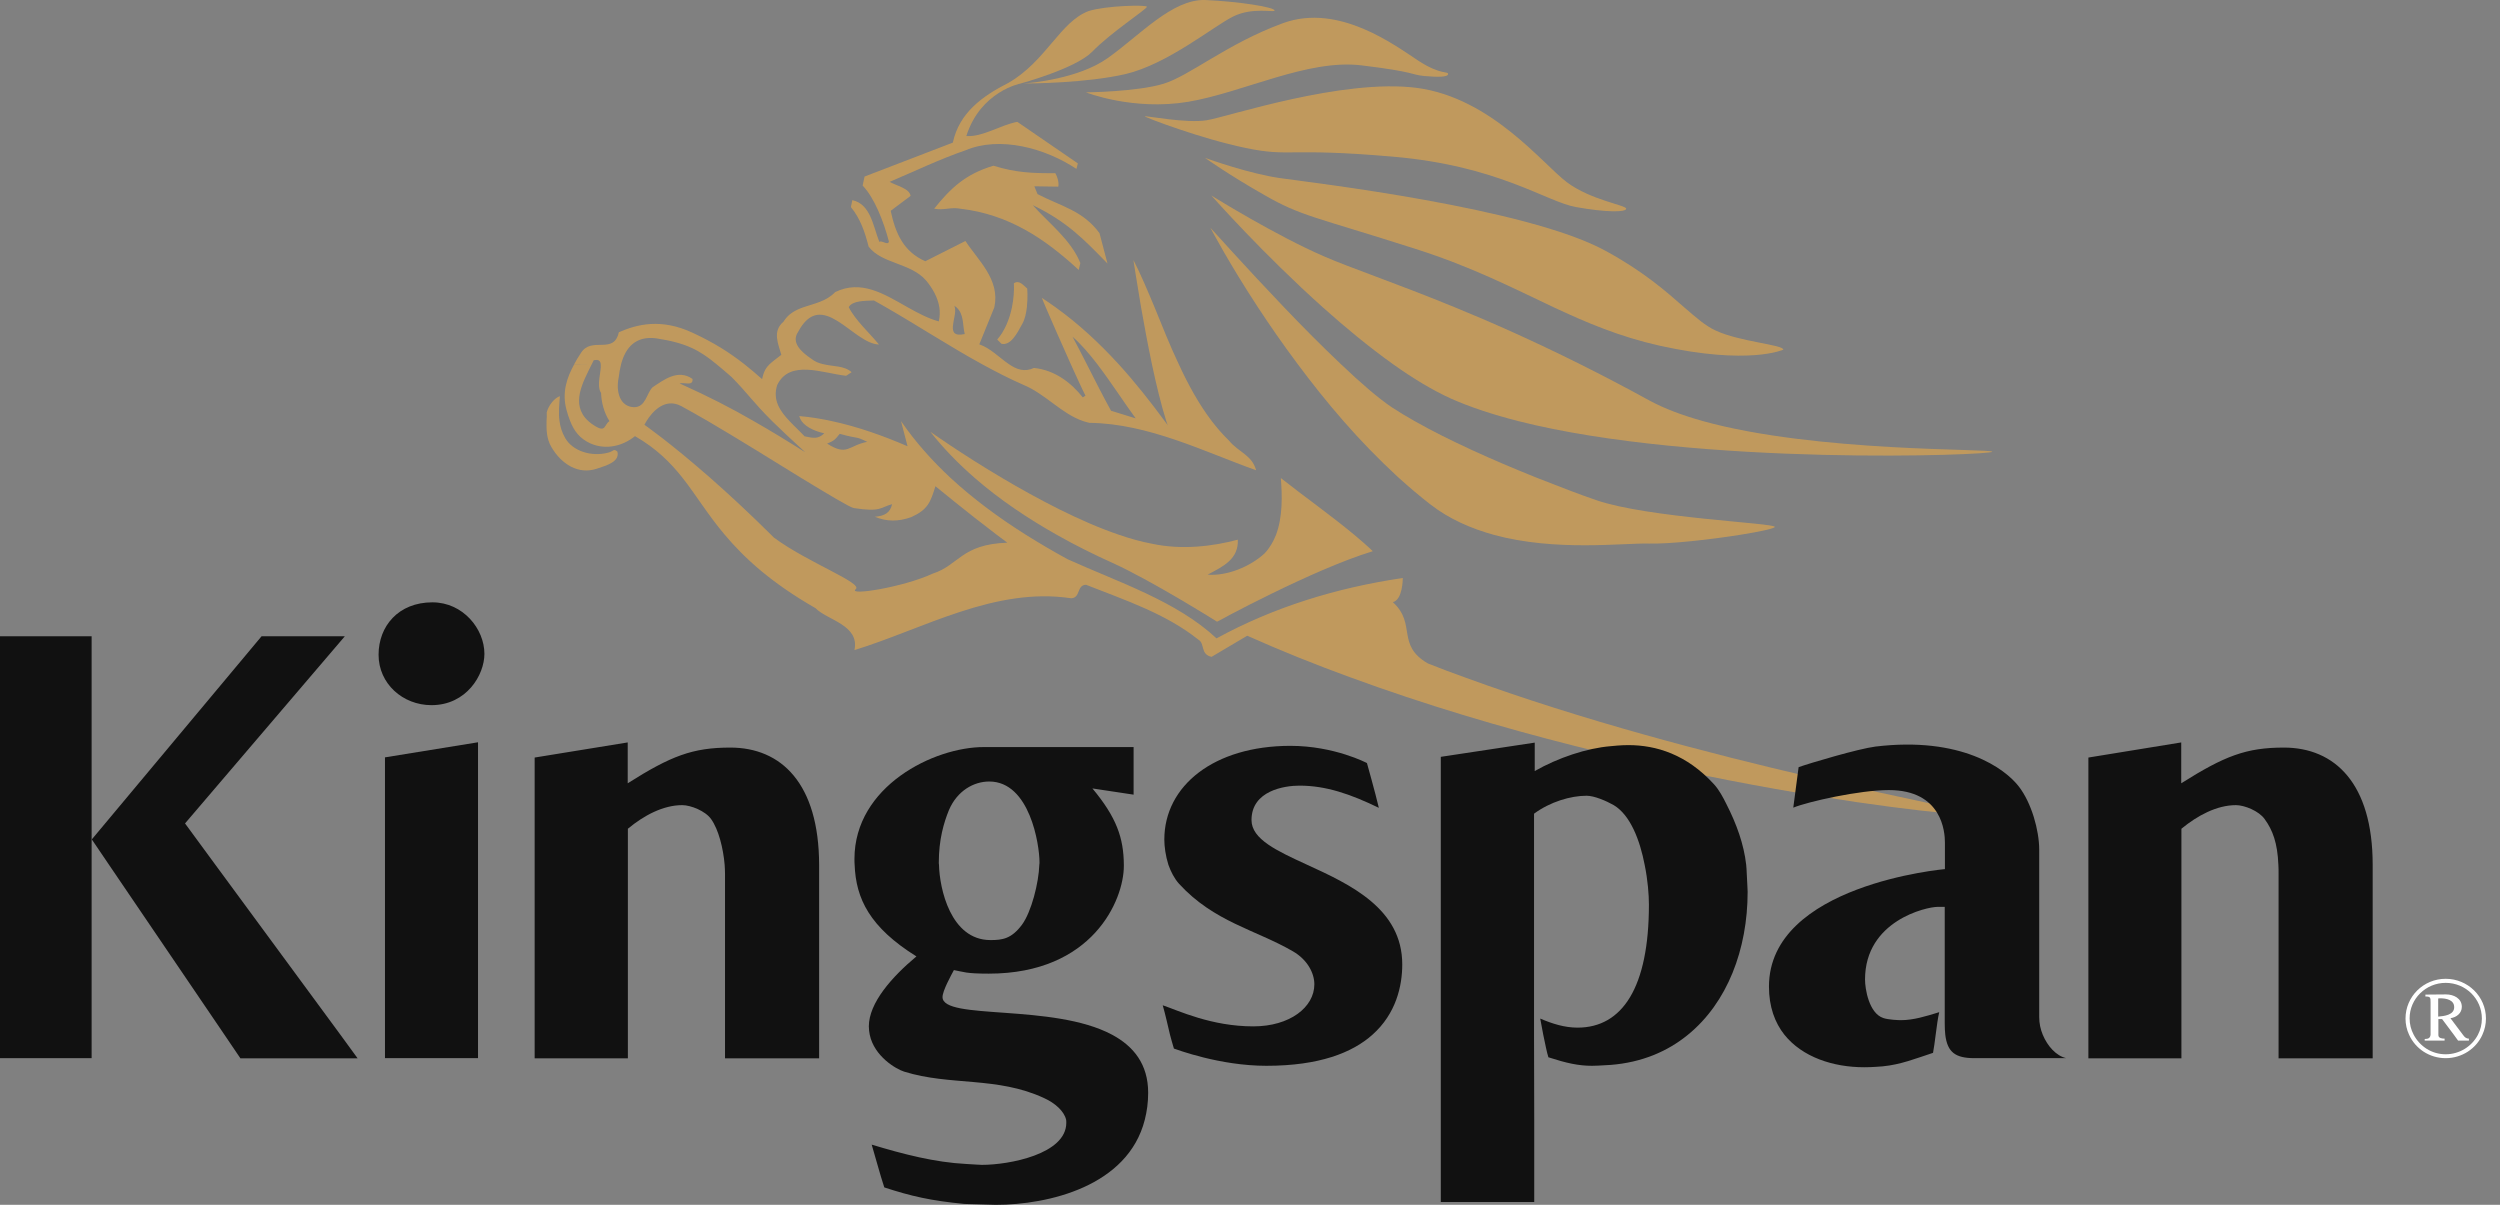 <?xml version="1.0" encoding="UTF-8"?> <svg xmlns="http://www.w3.org/2000/svg" width="166" height="80" viewBox="0 0 166 80" fill="none"><rect x="0" y="0" width="166" height="80" fill="#808080" stroke="none"/><path d="M104.04 12.099C102.46 10.92 99.041 6.499 94.099 5.838C89.148 5.19 81.52 7.76 80.129 7.984C78.773 8.208 76.037 7.666 76.014 7.725C76.014 7.784 79.728 9.21 82.711 9.824C85.694 10.448 85.434 9.788 92.474 10.401C99.524 11.003 102.684 13.408 104.653 13.75C106.622 14.104 107.978 14.104 107.978 13.856C107.978 13.62 105.62 13.29 104.04 12.099ZM94.183 4.034C92.698 3.068 88.924 0.179 85.199 1.535C81.485 2.891 78.985 5.048 77.24 5.567C75.483 6.098 72.111 6.133 72.111 6.133C72.111 6.133 75.224 7.371 78.903 6.758C82.581 6.133 86.826 3.905 90.41 4.341C94.007 4.777 93.653 4.954 94.572 5.048C95.492 5.131 96.152 5.119 96.152 4.919C96.152 4.706 95.669 5.001 94.183 4.034ZM80.034 0.002C77.841 -0.081 75.66 2.372 73.55 3.858C71.616 5.237 68.433 5.508 67.961 5.544C68.444 5.544 72.123 5.52 74.729 4.919C77.535 4.258 80.553 1.759 81.874 1.099C83.183 0.45 84.633 0.851 84.633 0.698C84.633 0.474 82.228 0.096 80.034 0.002ZM73.538 17.499L73.007 15.483C71.899 13.974 70.46 13.703 68.892 12.889L68.68 12.37L70.272 12.394C70.331 12.087 70.189 11.687 70.071 11.498C68.645 11.51 67.454 11.474 65.968 11.003C64.105 11.557 63.115 12.5 62.03 13.856C62.643 13.986 63.139 13.738 63.752 13.856C66.994 14.233 69.376 15.849 71.628 17.924L71.734 17.464C71.109 15.908 69.6 14.787 68.574 13.62C70.885 14.74 71.97 15.896 73.538 17.499Z" fill="#C0995D"></path><path d="M97.213 44.96C96.4 44.665 95.598 44.37 94.808 44.052C92.686 42.812 94.077 41.433 92.485 39.984C93.134 39.819 93.145 38.475 93.145 38.38C88.724 39.029 84.55 40.326 80.777 42.389C78.136 39.913 74.21 38.64 70.885 37.131C69.953 36.624 69.034 36.081 68.126 35.515C66.346 34.395 64.648 33.145 63.127 31.742C61.889 30.587 60.769 29.337 59.825 27.958L60.262 29.632C58.705 28.96 56.984 28.335 55.215 27.958C54.508 27.804 53.789 27.686 53.069 27.628C53.105 27.745 53.152 27.852 53.223 27.958C53.553 28.417 54.237 28.665 54.732 28.771C54.331 29.16 54.024 29.101 53.423 28.972C53.117 28.641 52.751 28.311 52.421 27.958C51.784 27.285 51.289 26.555 51.607 25.564C52.444 23.843 54.626 24.786 56.182 24.951L56.548 24.715C56.064 24.267 55.321 24.35 54.626 24.173C54.366 24.114 54.107 24.008 53.883 23.831C53.187 23.359 52.527 22.746 52.987 22.05C54.578 19.056 56.63 22.829 58.363 22.876C57.738 22.11 56.807 21.284 56.359 20.4V20.388C56.606 19.964 57.397 19.975 58.033 19.952C58.293 20.093 58.564 20.247 58.823 20.4C60.934 21.614 63.021 22.982 65.19 24.173C66.098 24.668 67.006 25.14 67.949 25.552C69.411 26.154 70.472 27.462 71.911 27.958C72.052 28.005 72.182 28.04 72.335 28.076C76.285 28.123 80.011 30.021 83.406 31.224C83.135 30.21 82.227 30.021 81.603 29.255C81.19 28.854 80.812 28.417 80.459 27.958C79.598 26.826 78.891 25.529 78.266 24.173C77.676 22.935 77.169 21.638 76.662 20.4C76.202 19.303 75.754 18.23 75.259 17.264C75.259 17.264 75.46 18.596 75.766 20.4C75.967 21.544 76.214 22.876 76.485 24.173C76.78 25.564 77.11 26.92 77.44 27.958C77.476 28.052 77.499 28.134 77.535 28.229C77.464 28.134 77.405 28.052 77.334 27.958C76.379 26.661 75.365 25.375 74.269 24.173C72.995 22.782 71.616 21.496 70.083 20.4C69.788 20.188 69.482 19.975 69.175 19.775C69.175 19.775 69.27 20.011 69.435 20.4C69.8 21.237 70.472 22.793 71.097 24.173C71.474 24.998 71.816 25.765 72.076 26.271L71.899 26.389C71.144 25.434 70.059 24.574 68.656 24.432C68.02 24.727 67.489 24.526 66.982 24.173C66.357 23.748 65.756 23.112 65.025 22.864L66.027 20.4V20.388C66.416 18.561 64.942 17.287 64.105 16.002L61.441 17.346C59.99 16.709 59.46 15.495 59.142 13.998L60.462 13.007C60.403 12.512 59.495 12.323 59.071 12.076C60.816 11.333 62.407 10.566 64.117 9.977C66.381 9.022 69.388 9.824 71.474 11.215L71.569 10.85L67.548 8.09C66.393 8.315 65.261 9.104 64.164 9.034C65.108 6.051 67.772 5.544 67.772 5.544C67.772 5.544 71.427 4.553 72.524 3.433C73.738 2.172 76.155 0.603 76.155 0.45C76.155 0.309 73.443 0.368 72.288 0.733C70.39 1.441 69.482 4.035 66.97 5.497C65.202 6.393 63.693 7.501 63.268 9.47L57.408 11.722L57.279 12.323C58.057 13.125 58.67 14.693 59.024 16.037C58.965 16.332 58.564 15.931 58.387 16.061C57.974 15.011 57.809 13.55 56.595 13.29L56.5 13.75C57.125 14.516 57.42 15.377 57.679 16.379C58.552 17.523 60.474 17.452 61.488 18.619C61.924 19.15 62.266 19.74 62.372 20.4C62.419 20.695 62.407 21.013 62.337 21.343C61.617 21.143 60.934 20.777 60.262 20.4C58.693 19.515 57.184 18.549 55.451 19.398C54.873 20.011 54.072 20.152 53.352 20.4C52.822 20.588 52.338 20.836 52.02 21.367C51.254 22.003 51.702 22.888 51.879 23.56C51.537 23.831 51.301 23.996 51.112 24.173C50.864 24.409 50.711 24.656 50.605 25.175C50.192 24.809 49.803 24.479 49.414 24.173C48.4 23.383 47.41 22.758 45.995 22.098C43.896 21.119 42.304 21.532 41.09 22.062C40.76 23.583 39.286 22.31 38.579 23.43C38.414 23.678 38.26 23.925 38.131 24.173H39.298C39.345 24.09 39.38 24.008 39.416 23.925C39.746 23.843 39.864 23.961 39.888 24.173C39.946 24.644 39.581 25.599 39.911 26.095C39.935 26.731 40.111 27.403 40.465 27.958C40.465 27.958 40.465 27.958 40.465 27.969C40.1 28.205 40.241 28.736 39.51 28.288C39.333 28.182 39.192 28.076 39.062 27.958C37.836 26.837 38.732 25.34 39.298 24.173L38.131 24.185C37.636 25.081 37.305 26.059 37.612 27.203C37.683 27.474 37.765 27.722 37.859 27.958C38.119 28.618 38.484 29.113 39.204 29.443C40.265 29.915 41.397 29.585 42.163 28.96C43.578 29.773 44.509 30.705 45.323 31.731C46.231 32.886 46.985 34.159 48.129 35.515C49.414 37.036 51.171 38.675 54.154 40.385C54.932 41.187 57.09 41.493 56.736 43.167C61.323 41.753 66.051 38.958 71.121 39.725C71.769 39.701 71.474 38.852 72.111 38.828C74.74 39.866 77.417 40.749 79.586 42.484C80.011 42.731 79.692 43.449 80.447 43.615L82.817 42.212C85.034 43.203 87.32 44.123 89.62 44.96C109.57 52.293 131.148 54.38 131.207 54.086C131.205 53.767 113.06 50.761 97.213 44.96ZM71.215 22.357C71.746 22.817 72.311 23.465 72.854 24.173C73.797 25.411 74.705 26.826 75.412 27.781L73.774 27.274C73.278 26.389 72.701 25.234 72.158 24.173C71.805 23.489 71.486 22.852 71.215 22.357ZM63.398 20.4C63.398 20.364 63.374 20.317 63.351 20.294C63.41 20.329 63.457 20.364 63.504 20.4C64.023 20.872 63.905 21.567 64.058 22.18C62.655 22.487 63.587 21.037 63.398 20.4ZM55.758 28.806C57.125 29.184 56.724 28.924 57.585 29.337C56.312 29.585 56.276 30.316 54.92 29.455C55.345 29.278 55.427 29.231 55.758 28.806ZM42.092 27.038C41.149 27.003 40.89 25.989 41.078 25.081C41.114 24.762 41.173 24.456 41.243 24.173C41.538 23.076 42.198 22.298 43.554 22.463C45.594 22.77 46.455 23.265 47.563 24.173C47.882 24.432 48.212 24.715 48.589 25.045C49.709 26.189 49.957 26.649 51.265 27.958C51.796 28.476 52.492 29.137 53.47 30.033C52.22 29.243 51.136 28.582 50.039 27.958C48.553 27.097 47.056 26.331 45.123 25.458C45.464 25.375 46.03 25.658 45.983 25.163C45.016 24.479 44.061 25.234 43.33 25.717C42.929 26.107 42.882 27.05 42.092 27.038ZM61.936 38.086C59.99 38.994 56.253 39.583 56.819 39.123C57.326 38.711 53.6 37.343 51.383 35.692C51.324 35.633 51.265 35.574 51.206 35.515C49.709 34.03 48.341 32.768 47.174 31.742C44.474 29.372 42.788 28.205 42.788 28.205C42.788 28.205 42.835 28.111 42.929 27.958C43.248 27.439 44.097 26.354 45.24 26.967C45.747 27.238 46.337 27.58 46.997 27.958C48.895 29.066 51.277 30.552 53.211 31.742C55.015 32.839 56.43 33.688 56.689 33.735C58.517 34.018 58.446 33.688 59.236 33.476C59.106 34.041 58.764 34.254 58.092 34.313C58.882 34.643 59.648 34.643 60.509 34.336C61.629 33.829 61.783 33.334 62.113 32.285C62.113 32.285 64.259 34.053 66.192 35.515C66.428 35.692 66.664 35.869 66.888 36.034C63.822 36.14 63.669 37.532 61.936 38.086Z" fill="#C0995D"></path><path d="M68.185 20.4C68.138 20.789 68.055 21.201 67.878 21.508C67.525 22.157 67.112 22.958 66.499 22.829L66.216 22.546C66.711 21.98 67.029 21.201 67.195 20.4C67.301 19.869 67.348 19.315 67.324 18.808C67.69 18.572 67.937 18.938 68.209 19.162C68.209 19.162 68.256 19.751 68.185 20.4Z" fill="#C0995D"></path><path d="M39.64 31.117C38.402 31.542 37.27 30.811 36.61 29.679C36.28 29.113 36.28 28.5 36.291 27.957C36.303 27.757 36.315 27.568 36.303 27.392C36.398 26.944 36.834 26.401 37.176 26.307C37.129 26.932 37.081 27.451 37.152 27.957C37.199 28.335 37.305 28.689 37.529 29.089C38.025 29.95 39.263 30.351 40.383 30.056C40.76 29.962 40.725 29.762 40.996 29.985C41.161 30.658 40.288 30.905 39.64 31.117Z" fill="#C0995D"></path><path d="M91.153 36.6C87.098 37.838 80.813 41.281 80.813 41.281C80.813 41.281 76.533 38.593 73.927 37.402C72.665 36.836 71.404 36.211 70.177 35.515C68.232 34.419 66.369 33.169 64.73 31.742C63.634 30.787 62.643 29.773 61.771 28.665C61.771 28.665 63.799 30.115 66.546 31.742C68.88 33.122 71.734 34.643 74.316 35.515C75.071 35.775 75.802 35.975 76.497 36.105C78.466 36.529 80.518 36.282 82.192 35.834C82.239 37.119 81.261 37.59 80.188 38.156C81.426 38.263 82.994 37.649 83.972 36.742C84.314 36.376 84.55 35.963 84.728 35.515C85.176 34.324 85.141 32.91 85.047 31.742C86.532 32.921 88.371 34.218 89.928 35.515C90.363 35.881 90.776 36.234 91.153 36.6Z" fill="#C0995D"></path><path d="M117.847 34.985C117.847 35.091 116.856 35.303 115.524 35.515C113.589 35.822 110.914 36.128 109.499 36.093C107.754 36.046 103.321 36.635 99.194 35.515C97.709 35.103 96.246 34.478 94.985 33.499C94.314 32.98 93.546 32.332 92.898 31.742C92.851 31.707 92.815 31.672 92.78 31.636C91.518 30.469 90.328 29.243 89.207 27.957C88.111 26.708 87.097 25.423 86.165 24.173C85.175 22.852 84.291 21.567 83.524 20.4C81.638 17.523 80.506 15.377 80.365 15.118C80.494 15.247 82.675 17.7 85.257 20.4C86.483 21.685 87.803 23.017 89.029 24.173C90.338 25.423 91.541 26.46 92.425 27.05C92.873 27.344 93.381 27.651 93.924 27.957C96.21 29.255 99.182 30.575 101.823 31.636C101.905 31.672 101.977 31.695 102.058 31.73C103.473 32.285 104.959 32.862 105.972 33.204C109.405 34.395 117.847 34.725 117.847 34.985Z" fill="#C0995D"></path><path d="M132.29 29.997C132.29 30.221 112.764 30.999 100.798 27.957C99.147 27.533 97.626 27.038 96.329 26.46C95.115 25.906 93.805 25.116 92.485 24.173C90.917 23.053 89.314 21.732 87.828 20.4C83.866 16.851 80.647 13.219 80.435 12.983C80.683 13.137 84.739 15.648 87.899 17.016C89.644 17.782 92.556 18.749 96.588 20.4C98.982 21.378 101.753 22.605 104.901 24.173C106.363 24.904 107.907 25.706 109.536 26.602C110.514 27.132 111.717 27.58 113.06 27.957C120.594 30.056 132.29 29.773 132.29 29.997Z" fill="#C0995D"></path><path d="M118.413 23.218C118.413 23.218 116.137 24.267 110.219 22.958C107.542 22.357 105.373 21.437 103.157 20.4C100.479 19.138 97.745 17.723 94.007 16.532C87.181 14.351 86.414 14.363 83.95 12.948C81.627 11.627 80.189 10.602 80.012 10.484C80.248 10.566 82.983 11.545 85.011 11.828C87.135 12.134 101.33 13.785 106.576 16.638C109.088 17.994 110.644 19.362 111.823 20.4C112.625 21.095 113.261 21.649 113.911 21.944C115.524 22.699 118.413 22.887 118.413 23.218Z" fill="#C0995D"></path><path d="M163.571 68.753L163.535 68.706H162.934L163.216 69.095H163.935V68.965C163.771 68.965 163.665 68.883 163.571 68.753ZM161.908 68.729V68.706H161.389C161.366 68.919 161.248 68.989 161 68.989V69.095H162.321V68.965C162.156 68.965 161.908 68.942 161.908 68.729ZM164.537 68.706C164.137 69.472 163.323 70.004 162.393 70.004C161.461 70.004 160.67 69.473 160.269 68.706H159.963C160.375 69.626 161.307 70.262 162.393 70.262C163.477 70.262 164.421 69.626 164.832 68.706H164.537ZM162.71 67.609C163.111 67.55 163.465 67.279 163.465 66.855C163.465 66.289 162.922 66.029 162.415 66.029C161.967 66.029 161.507 66.041 161.047 66.041V66.171C161.389 66.159 161.389 66.253 161.389 66.548V68.706H161.908V67.667H162.156L162.934 68.706H163.535L162.71 67.609ZM161.896 67.503V66.3C161.944 66.288 161.991 66.288 162.038 66.288C162.439 66.288 162.958 66.394 162.958 66.877C162.958 67.397 162.297 67.468 161.896 67.503ZM163.571 68.753L163.535 68.706L162.71 67.609C163.111 67.55 163.465 67.279 163.465 66.855C163.465 66.289 162.922 66.029 162.415 66.029C161.967 66.029 161.507 66.041 161.047 66.041V66.171C161.389 66.159 161.389 66.253 161.389 66.548V68.706C161.366 68.919 161.248 68.989 161 68.989V69.095H162.321V68.965C162.156 68.965 161.908 68.941 161.908 68.729V67.667H162.156L162.934 68.706L163.216 69.095H163.935V68.965C163.771 68.965 163.665 68.883 163.571 68.753ZM161.896 67.503V66.3C161.944 66.288 161.991 66.288 162.038 66.288C162.439 66.288 162.958 66.394 162.958 66.877C162.958 67.397 162.297 67.468 161.896 67.503ZM163.571 68.753L163.535 68.706L162.71 67.609C163.111 67.55 163.465 67.279 163.465 66.855C163.465 66.289 162.922 66.029 162.415 66.029C161.967 66.029 161.507 66.041 161.047 66.041V66.171C161.389 66.159 161.389 66.253 161.389 66.548V68.706C161.366 68.919 161.248 68.989 161 68.989V69.095H162.321V68.965C162.156 68.965 161.908 68.941 161.908 68.729V67.667H162.156L162.934 68.706L163.216 69.095H163.935V68.965C163.771 68.965 163.665 68.883 163.571 68.753ZM161.896 67.503V66.3C161.944 66.288 161.991 66.288 162.038 66.288C162.439 66.288 162.958 66.394 162.958 66.877C162.958 67.397 162.297 67.468 161.896 67.503ZM163.571 68.753L163.535 68.706L162.71 67.609C163.111 67.55 163.465 67.279 163.465 66.855C163.465 66.289 162.922 66.029 162.415 66.029C161.967 66.029 161.507 66.041 161.047 66.041V66.171C161.389 66.159 161.389 66.253 161.389 66.548V68.706C161.366 68.919 161.248 68.989 161 68.989V69.095H162.321V68.965C162.156 68.965 161.908 68.941 161.908 68.729V67.667H162.156L162.934 68.706L163.216 69.095H163.935V68.965C163.771 68.965 163.665 68.883 163.571 68.753ZM161.896 67.503V66.3C161.944 66.288 161.991 66.288 162.038 66.288C162.439 66.288 162.958 66.394 162.958 66.877C162.958 67.397 162.297 67.468 161.896 67.503ZM163.571 68.753L163.535 68.706L162.71 67.609C163.111 67.55 163.465 67.279 163.465 66.855C163.465 66.289 162.922 66.029 162.415 66.029C161.967 66.029 161.507 66.041 161.047 66.041V66.171C161.389 66.159 161.389 66.253 161.389 66.548V68.706C161.366 68.919 161.248 68.989 161 68.989V69.095H162.321V68.965C162.156 68.965 161.908 68.941 161.908 68.729V67.667H162.156L162.934 68.706L163.216 69.095H163.935V68.965C163.771 68.965 163.665 68.883 163.571 68.753ZM161.896 67.503V66.3C161.944 66.288 161.991 66.288 162.038 66.288C162.439 66.288 162.958 66.394 162.958 66.877C162.958 67.397 162.297 67.468 161.896 67.503ZM163.571 68.753L163.535 68.706L162.71 67.609C163.111 67.55 163.465 67.279 163.465 66.855C163.465 66.289 162.922 66.029 162.415 66.029C161.967 66.029 161.507 66.041 161.047 66.041V66.171C161.389 66.159 161.389 66.253 161.389 66.548V68.706C161.366 68.919 161.248 68.989 161 68.989V69.095H162.321V68.965C162.156 68.965 161.908 68.941 161.908 68.729V67.667H162.156L162.934 68.706L163.216 69.095H163.935V68.965C163.771 68.965 163.665 68.883 163.571 68.753ZM161.896 67.503V66.3C161.944 66.288 161.991 66.288 162.038 66.288C162.439 66.288 162.958 66.394 162.958 66.877C162.958 67.397 162.297 67.468 161.896 67.503ZM163.571 68.753L163.535 68.706L162.71 67.609C163.111 67.55 163.465 67.279 163.465 66.855C163.465 66.289 162.922 66.029 162.415 66.029C161.967 66.029 161.507 66.041 161.047 66.041V66.171C161.389 66.159 161.389 66.253 161.389 66.548V68.706C161.366 68.919 161.248 68.989 161 68.989V69.095H162.321V68.965C162.156 68.965 161.908 68.941 161.908 68.729V67.667H162.156L162.934 68.706L163.216 69.095H163.935V68.965C163.771 68.965 163.665 68.883 163.571 68.753ZM161.896 67.503V66.3C161.944 66.288 161.991 66.288 162.038 66.288C162.439 66.288 162.958 66.394 162.958 66.877C162.958 67.397 162.297 67.468 161.896 67.503ZM163.571 68.753L163.535 68.706L162.71 67.609C163.111 67.55 163.465 67.279 163.465 66.855C163.465 66.289 162.922 66.029 162.415 66.029C161.967 66.029 161.507 66.041 161.047 66.041V66.171C161.389 66.159 161.389 66.253 161.389 66.548V68.706C161.366 68.919 161.248 68.989 161 68.989V69.095H162.321V68.965C162.156 68.965 161.908 68.941 161.908 68.729V67.667H162.156L162.934 68.706L163.216 69.095H163.935V68.965C163.771 68.965 163.665 68.883 163.571 68.753ZM161.896 67.503V66.3C161.944 66.288 161.991 66.288 162.038 66.288C162.439 66.288 162.958 66.394 162.958 66.877C162.958 67.397 162.297 67.468 161.896 67.503ZM163.571 68.753L163.535 68.706L162.71 67.609C163.111 67.55 163.465 67.279 163.465 66.855C163.465 66.289 162.922 66.029 162.415 66.029C161.967 66.029 161.507 66.041 161.047 66.041V66.171C161.389 66.159 161.389 66.253 161.389 66.548V68.706C161.366 68.919 161.248 68.989 161 68.989V69.095H162.321V68.965C162.156 68.965 161.908 68.941 161.908 68.729V67.667H162.156L162.934 68.706L163.216 69.095H163.935V68.965C163.771 68.965 163.665 68.883 163.571 68.753ZM161.896 67.503V66.3C161.944 66.288 161.991 66.288 162.038 66.288C162.439 66.288 162.958 66.394 162.958 66.877C162.958 67.397 162.297 67.468 161.896 67.503ZM163.571 68.753L163.535 68.706L162.71 67.609C163.111 67.55 163.465 67.279 163.465 66.855C163.465 66.289 162.922 66.029 162.415 66.029C161.967 66.029 161.507 66.041 161.047 66.041V66.171C161.389 66.159 161.389 66.253 161.389 66.548V68.706C161.366 68.919 161.248 68.989 161 68.989V69.095H162.321V68.965C162.156 68.965 161.908 68.941 161.908 68.729V67.667H162.156L162.934 68.706L163.216 69.095H163.935V68.965C163.771 68.965 163.665 68.883 163.571 68.753ZM161.896 67.503V66.3C161.944 66.288 161.991 66.288 162.038 66.288C162.439 66.288 162.958 66.394 162.958 66.877C162.958 67.397 162.297 67.468 161.896 67.503ZM162.392 64.992C160.918 64.992 159.726 66.171 159.726 67.633C159.726 68.009 159.808 68.376 159.962 68.705H160.268C160.092 68.376 159.998 68.009 159.998 67.62C159.998 66.323 161.071 65.262 162.392 65.262C163.724 65.262 164.796 66.323 164.796 67.633C164.796 68.022 164.703 68.388 164.536 68.705H164.831C164.984 68.376 165.067 68.009 165.067 67.633C165.068 66.171 163.865 64.992 162.392 64.992ZM163.535 68.706L162.71 67.609C163.111 67.55 163.465 67.279 163.465 66.855C163.465 66.289 162.922 66.029 162.415 66.029C161.967 66.029 161.507 66.041 161.047 66.041V66.171C161.389 66.159 161.389 66.253 161.389 66.548V68.706C161.366 68.919 161.248 68.989 161 68.989V69.095H162.321V68.965C162.156 68.965 161.908 68.941 161.908 68.729V67.667H162.156L162.934 68.706L163.216 69.095H163.935V68.965C163.77 68.965 163.664 68.883 163.569 68.752L163.535 68.706ZM161.896 67.503V66.3C161.944 66.288 161.991 66.288 162.038 66.288C162.439 66.288 162.958 66.394 162.958 66.877C162.958 67.397 162.297 67.468 161.896 67.503ZM163.571 68.753L163.535 68.706L162.71 67.609C163.111 67.55 163.465 67.279 163.465 66.855C163.465 66.289 162.922 66.029 162.415 66.029C161.967 66.029 161.507 66.041 161.047 66.041V66.171C161.389 66.159 161.389 66.253 161.389 66.548V68.706C161.366 68.919 161.248 68.989 161 68.989V69.095H162.321V68.965C162.156 68.965 161.908 68.941 161.908 68.729V67.667H162.156L162.934 68.706L163.216 69.095H163.935V68.965C163.771 68.965 163.665 68.883 163.571 68.753ZM161.896 67.503V66.3C161.944 66.288 161.991 66.288 162.038 66.288C162.439 66.288 162.958 66.394 162.958 66.877C162.958 67.397 162.297 67.468 161.896 67.503ZM163.571 68.753L163.535 68.706L162.71 67.609C163.111 67.55 163.465 67.279 163.465 66.855C163.465 66.289 162.922 66.029 162.415 66.029C161.967 66.029 161.507 66.041 161.047 66.041V66.171C161.389 66.159 161.389 66.253 161.389 66.548V68.706C161.366 68.919 161.248 68.989 161 68.989V69.095H162.321V68.965C162.156 68.965 161.908 68.941 161.908 68.729V67.667H162.156L162.934 68.706L163.216 69.095H163.935V68.965C163.771 68.965 163.665 68.883 163.571 68.753ZM161.896 67.503V66.3C161.944 66.288 161.991 66.288 162.038 66.288C162.439 66.288 162.958 66.394 162.958 66.877C162.958 67.397 162.297 67.468 161.896 67.503ZM163.571 68.753L163.535 68.706L162.71 67.609C163.111 67.55 163.465 67.279 163.465 66.855C163.465 66.289 162.922 66.029 162.415 66.029C161.967 66.029 161.507 66.041 161.047 66.041V66.171C161.389 66.159 161.389 66.253 161.389 66.548V68.706C161.366 68.919 161.248 68.989 161 68.989V69.095H162.321V68.965C162.156 68.965 161.908 68.941 161.908 68.729V67.667H162.156L162.934 68.706L163.216 69.095H163.935V68.965C163.771 68.965 163.665 68.883 163.571 68.753ZM161.896 67.503V66.3C161.944 66.288 161.991 66.288 162.038 66.288C162.439 66.288 162.958 66.394 162.958 66.877C162.958 67.397 162.297 67.468 161.896 67.503ZM163.571 68.753L163.535 68.706L162.71 67.609C163.111 67.55 163.465 67.279 163.465 66.855C163.465 66.289 162.922 66.029 162.415 66.029C161.967 66.029 161.507 66.041 161.047 66.041V66.171C161.389 66.159 161.389 66.253 161.389 66.548V68.706C161.366 68.919 161.248 68.989 161 68.989V69.095H162.321V68.965C162.156 68.965 161.908 68.941 161.908 68.729V67.667H162.156L162.934 68.706L163.216 69.095H163.935V68.965C163.771 68.965 163.665 68.883 163.571 68.753ZM161.896 67.503V66.3C161.944 66.288 161.991 66.288 162.038 66.288C162.439 66.288 162.958 66.394 162.958 66.877C162.958 67.397 162.297 67.468 161.896 67.503ZM163.571 68.753L163.535 68.706L162.71 67.609C163.111 67.55 163.465 67.279 163.465 66.855C163.465 66.289 162.922 66.029 162.415 66.029C161.967 66.029 161.507 66.041 161.047 66.041V66.171C161.389 66.159 161.389 66.253 161.389 66.548V68.706C161.366 68.919 161.248 68.989 161 68.989V69.095H162.321V68.965C162.156 68.965 161.908 68.941 161.908 68.729V67.667H162.156L162.934 68.706L163.216 69.095H163.935V68.965C163.771 68.965 163.665 68.883 163.571 68.753ZM161.896 67.503V66.3C161.944 66.288 161.991 66.288 162.038 66.288C162.439 66.288 162.958 66.394 162.958 66.877C162.958 67.397 162.297 67.468 161.896 67.503ZM163.571 68.753L163.535 68.706L162.71 67.609C163.111 67.55 163.465 67.279 163.465 66.855C163.465 66.289 162.922 66.029 162.415 66.029C161.967 66.029 161.507 66.041 161.047 66.041V66.171C161.389 66.159 161.389 66.253 161.389 66.548V68.706C161.366 68.919 161.248 68.989 161 68.989V69.095H162.321V68.965C162.156 68.965 161.908 68.941 161.908 68.729V67.667H162.156L162.934 68.706L163.216 69.095H163.935V68.965C163.771 68.965 163.665 68.883 163.571 68.753ZM161.896 67.503V66.3C161.944 66.288 161.991 66.288 162.038 66.288C162.439 66.288 162.958 66.394 162.958 66.877C162.958 67.397 162.297 67.468 161.896 67.503ZM163.571 68.753L163.535 68.706L162.71 67.609C163.111 67.55 163.465 67.279 163.465 66.855C163.465 66.289 162.922 66.029 162.415 66.029C161.967 66.029 161.507 66.041 161.047 66.041V66.171C161.389 66.159 161.389 66.253 161.389 66.548V68.706C161.366 68.919 161.248 68.989 161 68.989V69.095H162.321V68.965C162.156 68.965 161.908 68.941 161.908 68.729V67.667H162.156L162.934 68.706L163.216 69.095H163.935V68.965C163.771 68.965 163.665 68.883 163.571 68.753ZM161.896 67.503V66.3C161.944 66.288 161.991 66.288 162.038 66.288C162.439 66.288 162.958 66.394 162.958 66.877C162.958 67.397 162.297 67.468 161.896 67.503ZM163.571 68.753L163.535 68.706L162.71 67.609C163.111 67.55 163.465 67.279 163.465 66.855C163.465 66.289 162.922 66.029 162.415 66.029C161.967 66.029 161.507 66.041 161.047 66.041V66.171C161.389 66.159 161.389 66.253 161.389 66.548V68.706C161.366 68.919 161.248 68.989 161 68.989V69.095H162.321V68.965C162.156 68.965 161.908 68.941 161.908 68.729V67.667H162.156L162.934 68.706L163.216 69.095H163.935V68.965C163.771 68.965 163.665 68.883 163.571 68.753ZM161.896 67.503V66.3C161.944 66.288 161.991 66.288 162.038 66.288C162.439 66.288 162.958 66.394 162.958 66.877C162.958 67.397 162.297 67.468 161.896 67.503Z" fill="white"></path><path d="M157.546 57.422V70.274H151.297V58.012C151.297 57.798 151.297 57.611 151.284 57.422C151.225 55.972 150.908 55.123 150.376 54.392C149.999 53.85 149.032 53.461 148.466 53.461C147.204 53.461 145.919 54.144 144.846 55.029V70.274H138.669V50.301L144.834 49.297V52.01C147.711 50.195 149.15 49.639 151.649 49.639C155.022 49.64 157.546 52.01 157.546 57.422Z" fill="#111111"></path><path d="M137.195 70.262H131.111C129.838 70.262 129.307 69.873 129.166 68.706C129.142 68.483 129.13 68.235 129.13 67.951V60.217H128.648C127.929 60.217 123.838 61.124 123.838 65.039C123.838 65.664 124.097 67.278 125.051 67.597C125.393 67.715 126.065 67.739 126.218 67.739C127.055 67.739 127.881 67.48 128.765 67.208C128.682 67.55 128.6 68.14 128.529 68.706C128.47 69.167 128.411 69.615 128.353 69.909C127.198 70.287 126.218 70.688 125.004 70.806C124.296 70.865 123.919 70.865 123.779 70.865C121.739 70.865 119.686 70.204 118.485 68.707C117.848 67.905 117.459 66.845 117.459 65.512C117.459 58.732 129.143 57.708 129.143 57.708V55.951C129.143 55.255 128.966 52.461 125.417 52.461C123.472 52.461 120.053 53.226 119.074 53.628L119.428 50.94C120.147 50.68 123.401 49.714 124.533 49.572C130.216 48.888 133.129 51.021 134.06 52.237C134.885 53.31 135.404 55.114 135.404 56.435V67.542C135.404 67.943 135.487 68.344 135.64 68.708C135.957 69.472 136.535 70.109 137.195 70.262Z" fill="#111111"></path><path d="M116.043 59.214C116.043 63.046 114.687 66.584 112.081 68.706C110.715 69.826 109.005 70.546 106.952 70.71C106.245 70.757 105.856 70.769 105.702 70.769C104.818 70.769 104.015 70.593 102.814 70.204C102.719 69.921 102.59 69.273 102.472 68.706C102.366 68.141 102.271 67.634 102.271 67.634C103.073 67.976 103.887 68.235 104.747 68.235C107.73 68.235 109.488 65.558 109.488 60.065C109.488 59.428 109.417 58.449 109.205 57.423C108.899 55.831 108.274 54.134 107.154 53.462C106.659 53.179 105.857 52.837 105.35 52.837C104.29 52.837 102.933 53.239 101.86 54.029V68.706L101.873 74.353V79.814H95.669V50.254L101.906 49.31V51.197C103.462 50.312 105.362 49.676 106.952 49.546C107.66 49.475 107.966 49.475 108.12 49.475C109.969 49.475 111.999 50.09 113.814 52.081C114.156 52.458 114.416 52.954 114.627 53.378C115.311 54.712 115.794 56.066 115.947 57.423C115.959 57.612 115.983 57.789 115.983 57.977C116.019 58.743 116.043 59.061 116.043 59.214Z" fill="#111111"></path><path d="M93.11 64.037C93.11 65.451 92.709 67.304 91.129 68.706C89.797 69.898 87.604 70.769 84.09 70.769C80.978 70.769 78.136 69.684 77.948 69.625C77.853 69.319 77.771 69.012 77.688 68.706C77.535 68.07 77.393 67.409 77.205 66.75C78.242 67.103 80.435 68.151 83.218 68.151C85.647 68.151 87.273 66.878 87.273 65.357C87.273 64.626 86.825 63.73 85.846 63.165C83.359 61.726 80.612 61.219 78.289 58.684C77.971 58.33 77.747 57.882 77.582 57.423C77.393 56.822 77.311 56.209 77.311 55.749C77.311 52.165 80.624 49.524 85.682 49.524C88.606 49.524 90.765 50.667 90.765 50.667C90.765 50.667 91.33 52.672 91.555 53.64C89.657 52.72 88.041 52.166 86.283 52.166C85.293 52.166 83.1 52.495 83.1 54.452C83.1 55.725 84.798 56.504 86.802 57.424C89.656 58.731 93.11 60.334 93.11 64.037Z" fill="#111111"></path><path d="M73.844 68.706C69.93 66.608 62.584 67.763 62.584 66.207C62.584 65.783 63.162 64.745 63.339 64.414C63.999 64.533 64.105 64.65 65.65 64.65C72.559 64.65 74.623 59.757 74.623 57.504V57.422C74.611 55.642 74.139 54.274 72.536 52.352L75.271 52.765V49.605H65.355C62.007 49.592 56.736 52.211 56.736 57.033C56.736 57.163 56.736 57.292 56.748 57.422C56.831 59.674 57.75 61.572 60.851 63.506C59.224 64.861 57.691 66.595 57.691 68.15C57.691 68.339 57.715 68.528 57.75 68.705C58.057 70.155 59.507 70.992 60.038 71.157C63.103 72.113 66.216 71.465 69.329 72.914C70.06 73.244 70.661 73.786 70.791 74.352C70.802 74.424 70.802 74.482 70.802 74.554C70.802 76.641 66.994 77.347 65.202 77.347C65.049 77.347 64.813 77.323 64.164 77.288C62.077 77.182 59.99 76.64 57.88 76.003C58.175 76.982 58.41 77.913 58.717 78.844C60.486 79.422 61.806 79.729 64.035 79.941L66.121 80C69.6 80 74.894 78.774 76.014 74.352C76.155 73.798 76.238 73.209 76.238 72.56C76.238 70.663 75.271 69.472 73.844 68.706ZM62.337 57.269C62.337 55.748 62.667 54.628 63.009 53.791C63.563 52.493 64.671 51.892 65.685 51.892C68.385 51.892 69.022 56.102 69.022 57.245C69.022 57.304 69.022 57.364 69.01 57.422C68.975 58.601 68.491 60.546 67.855 61.407C67.159 62.339 66.558 62.421 65.768 62.421C63.115 62.421 62.384 58.99 62.349 57.422C62.337 57.363 62.337 57.316 62.337 57.269Z" fill="#111111"></path><path d="M54.39 57.422V70.274H48.141V58.012C48.141 57.823 48.129 57.623 48.117 57.422C48.023 56.325 47.716 55.088 47.221 54.392C46.844 53.85 45.865 53.461 45.299 53.461C44.038 53.461 42.753 54.144 41.691 55.029V70.274H35.501V50.301L41.68 49.297V52.01C44.545 50.195 45.995 49.639 48.495 49.639C51.867 49.64 54.378 52.01 54.39 57.422Z" fill="#111111"></path><path d="M32.165 43.415C32.165 44.817 30.974 46.822 28.651 46.822C26.741 46.822 25.137 45.396 25.137 43.474C25.137 41.575 26.458 39.995 28.71 39.995C30.75 39.995 32.165 41.764 32.165 43.415Z" fill="#111111"></path><path d="M31.74 49.287V70.262H25.562V50.289L31.74 49.287Z" fill="#111111"></path><path d="M6.084 42.248H0V70.262H6.084V42.248Z" fill="#111111"></path><path d="M23.746 70.274H15.964L14.903 68.706L7.239 57.422L6.096 55.736L17.368 42.248H22.897L12.286 54.675L14.302 57.422L22.603 68.706L23.746 70.274Z" fill="#111111"></path></svg> 
